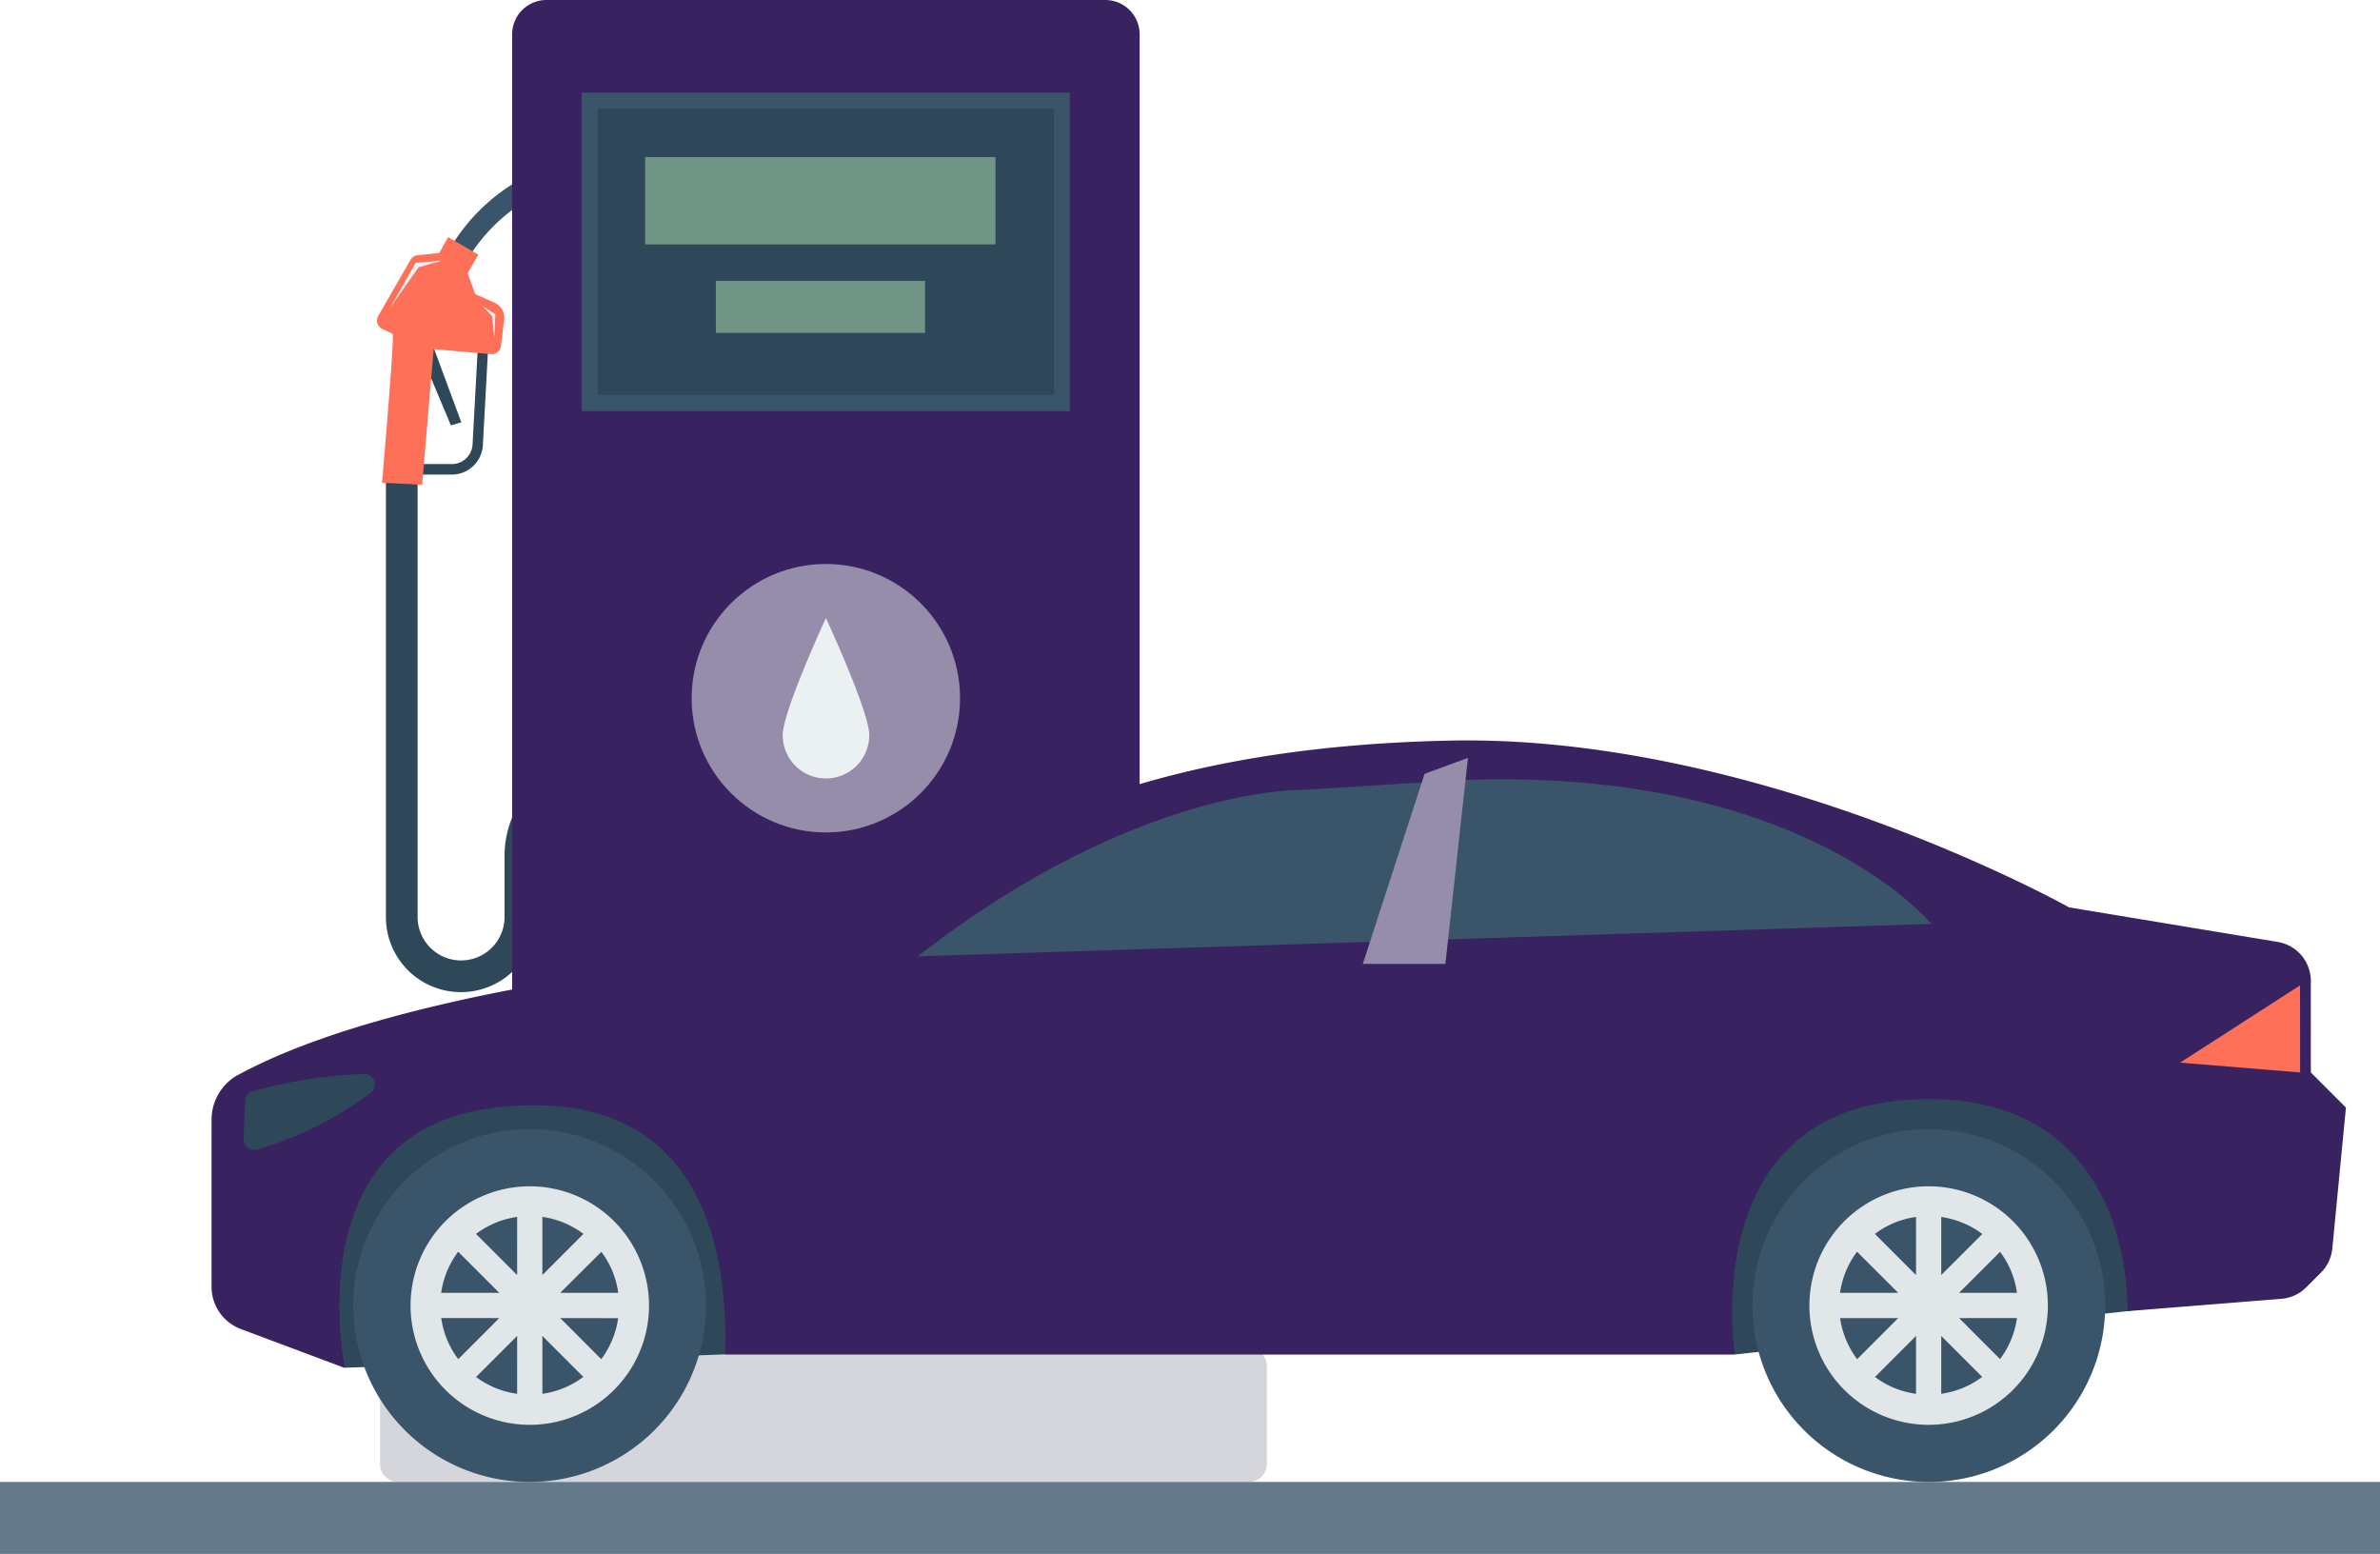 <?xml version="1.0" encoding="UTF-8"?> <svg xmlns="http://www.w3.org/2000/svg" viewBox="0 0 512 334.22"> <defs> <style>.cls-1{fill:#2f4859;}.cls-2{fill:#3a556a;}.cls-3{fill:#fe7058;}.cls-4{fill:#ebf0f3;}.cls-5{fill:#392260;}.cls-6{fill:#d5d6db;}.cls-7{fill:#709584;}.cls-8{fill:#958daa;}.cls-9{fill:#64798a;}.cls-10{fill:#e1e6e9;}</style> </defs> <title>азс</title> <g id="Layer_2" data-name="Layer 2"> <g id="Layer_1-2" data-name="Layer 1"> <path class="cls-1" d="M89.84,101.83v95.39a9.35,9.35,0,0,0,18.7,0V184.1a21.78,21.78,0,0,1,21.76-21.77h20.95v6.82H130.3a15,15,0,0,0-15,15v13.1a16.14,16.14,0,0,1-32.28,0V101.83Z"></path> <path class="cls-1" d="M99.24,90.83,93,74,91,77.2,97,91.49Z"></path> <path class="cls-2" d="M94.9,57.1l.16-.42a41.22,41.22,0,0,1,26.77-22.1l.43-.13,1.37,4.23-.42.14a37.83,37.83,0,0,0-24,19.42l-.15.41Z"></path> <path class="cls-1" d="M99.11,101.8a7,7,0,0,1-1.93.27l-6.37,0V99.81h6.37a4.45,4.45,0,0,0,4.48-4.22l1.14-21.07,2.22.12-1.14,21.07a6.71,6.71,0,0,1-4.77,6.09Z"></path> <path class="cls-3" d="M106.45,65.13l-4.23-1.88-1.61-4.48,2.3-4L96.4,51l-1.91,3.41-4.63.48a2,2,0,0,0-1.55,1L81.37,67.94a2,2,0,0,0,.75,2.75l.17.09,2.16,1c.51.23-2.27,32.05-2.27,32.05l8.63.43,2.48-29.17,12.36,1.08a2,2,0,0,0,2.12-1.76l.7-5.68a3.47,3.47,0,0,0-2-3.57Z"></path> <path class="cls-4" d="M83.94,66.16l5.5-9.63,5.62-.48-5,1.43Z"></path> <path class="cls-4" d="M103.79,65.83l2.77,1.75-.22,5-.49-4.61Z"></path> <path class="cls-5" d="M117.54,0H237.79a7.39,7.39,0,0,1,7.38,7.38V308.07h-135V7.38A7.39,7.39,0,0,1,117.53,0Z"></path> <path class="cls-2" d="M230.14,19.93h-105V88.42h105Z"></path> <path class="cls-1" d="M226.74,23.33H128.58V85h98.16Z"></path> <path class="cls-6" d="M268.65,289.9h-183a3.89,3.89,0,0,0-3.89,3.89v21.06a3.89,3.89,0,0,0,3.89,3.89h183a3.88,3.88,0,0,0,3.88-3.89V293.79A3.89,3.89,0,0,0,268.65,289.9Z"></path> <path class="cls-7" d="M214.16,33.78H138.79V52.57h75.37Z"></path> <path class="cls-7" d="M199,60.4H154V71.61h45Z"></path> <circle class="cls-8" cx="177.66" cy="150.17" r="28.87"></circle> <path class="cls-4" d="M177.66,132.9S187,153,187,158.12a9.31,9.31,0,0,1-18.62,0h0c0-5.14,9.31-25.22,9.31-25.22Z"></path> <path class="cls-9" d="M512,318.74H0v15.48H512Z"></path> <path class="cls-1" d="M484.52,276.86,457.68,282l-84.44,9.32-9.65-7.61a9.69,9.69,0,0,1-3.18-7.18V246.71l22.07-10.53,55.66-11.92,46.37,18.62Z"></path> <path class="cls-2" d="M414.9,242.86A37.94,37.94,0,1,1,377,280.8a37.93,37.93,0,0,1,37.95-37.94Z"></path> <path class="cls-10" d="M414.87,255.15a25.65,25.65,0,1,1-25.62,25.66v-.05A25.64,25.64,0,0,1,414.87,255.15Zm-2.68,6.59a19,19,0,0,0-8.85,3.65l8.85,8.86Zm5.42,12.49,8.84-8.82a19.1,19.1,0,0,0-8.84-3.66Zm3.84,3.83H433.9a19,19,0,0,0-3.63-8.82Zm0,5.43,8.81,8.82a19.11,19.11,0,0,0,3.64-8.82Zm-3.84,3.84v12.45a19,19,0,0,0,8.81-3.64Zm-5.42,0-8.83,8.83a19,19,0,0,0,8.83,3.62Zm-3.84-3.84h-12.5a19.23,19.23,0,0,0,3.67,8.84Zm0-5.43-8.85-8.84a19.1,19.1,0,0,0-3.66,8.84Z"></path> <path class="cls-1" d="M180.35,282.14,156,291.3l-81.79,2.87L62.66,283.68a9.71,9.71,0,0,1-3.18-7.18V246.71l22.07-10.53,55.67-11.92,46.36,18.62Z"></path> <path class="cls-5" d="M51.24,231.19C92,209,181.87,203.78,181.87,203.78c26.55-23.68,63.13-43.05,129.86-44.49s133.4,35.87,133.4,35.87L490,202.59a8.52,8.52,0,0,1,7.12,8.4v19.67l7.55,7.55-2.93,30.33a8.55,8.55,0,0,1-2.46,5.19l-3.15,3.15a8.55,8.55,0,0,1-5.35,2.47L457.65,282s2.13-48.15-46.51-45.49c-46.23,2.52-37.93,54.82-37.93,54.82H156c.71-25.11-6.46-58.11-49.5-53.09s-32.29,56-32.29,56l-22.41-8.4a9.7,9.7,0,0,1-6.29-9.09V240.86a11,11,0,0,1,5.69-9.67Z"></path> <path class="cls-2" d="M415.47,198.71s-27.58-34.07-102.13-30.89L280,169.9s-35.54-.83-82.56,35.78Z"></path> <path class="cls-1" d="M52.71,236.75a2.23,2.23,0,0,1,1.66-2.05,104.25,104.25,0,0,1,24-3.72,2.28,2.28,0,0,1,2.26,2.29A2.31,2.31,0,0,1,79.8,235a77,77,0,0,1-24.5,12.26,2.26,2.26,0,0,1-2.79-1.58,2.34,2.34,0,0,1-.09-.69Z"></path> <path class="cls-8" d="M315.8,163l-4.86,44.31H293.18l13.28-40.87Z"></path> <path class="cls-2" d="M114,242.86A37.94,37.94,0,1,1,76,280.8,37.93,37.93,0,0,1,114,242.86Z"></path> <path class="cls-10" d="M113.94,255.15a25.65,25.65,0,1,1-25.62,25.66v-.05A25.64,25.64,0,0,1,113.94,255.15Zm-2.69,6.59a19.13,19.13,0,0,0-8.85,3.65l8.85,8.85Zm5.43,12.49,8.83-8.84a19,19,0,0,0-8.83-3.66Zm3.84,3.83H133a19,19,0,0,0-3.63-8.82Zm0,5.43,8.82,8.84a19.15,19.15,0,0,0,3.64-8.82Zm-3.84,3.84v12.45a19.07,19.07,0,0,0,8.81-3.64Zm-5.43,0-8.83,8.83a19.05,19.05,0,0,0,8.83,3.62Zm-3.84-3.84H94.92a19.1,19.1,0,0,0,3.66,8.84Zm0-5.43-8.84-8.84a19.1,19.1,0,0,0-3.66,8.84Z"></path> <path class="cls-3" d="M494.8,211.93,469,228.55l25.82,2.11Z"></path> </g> </g> </svg> 